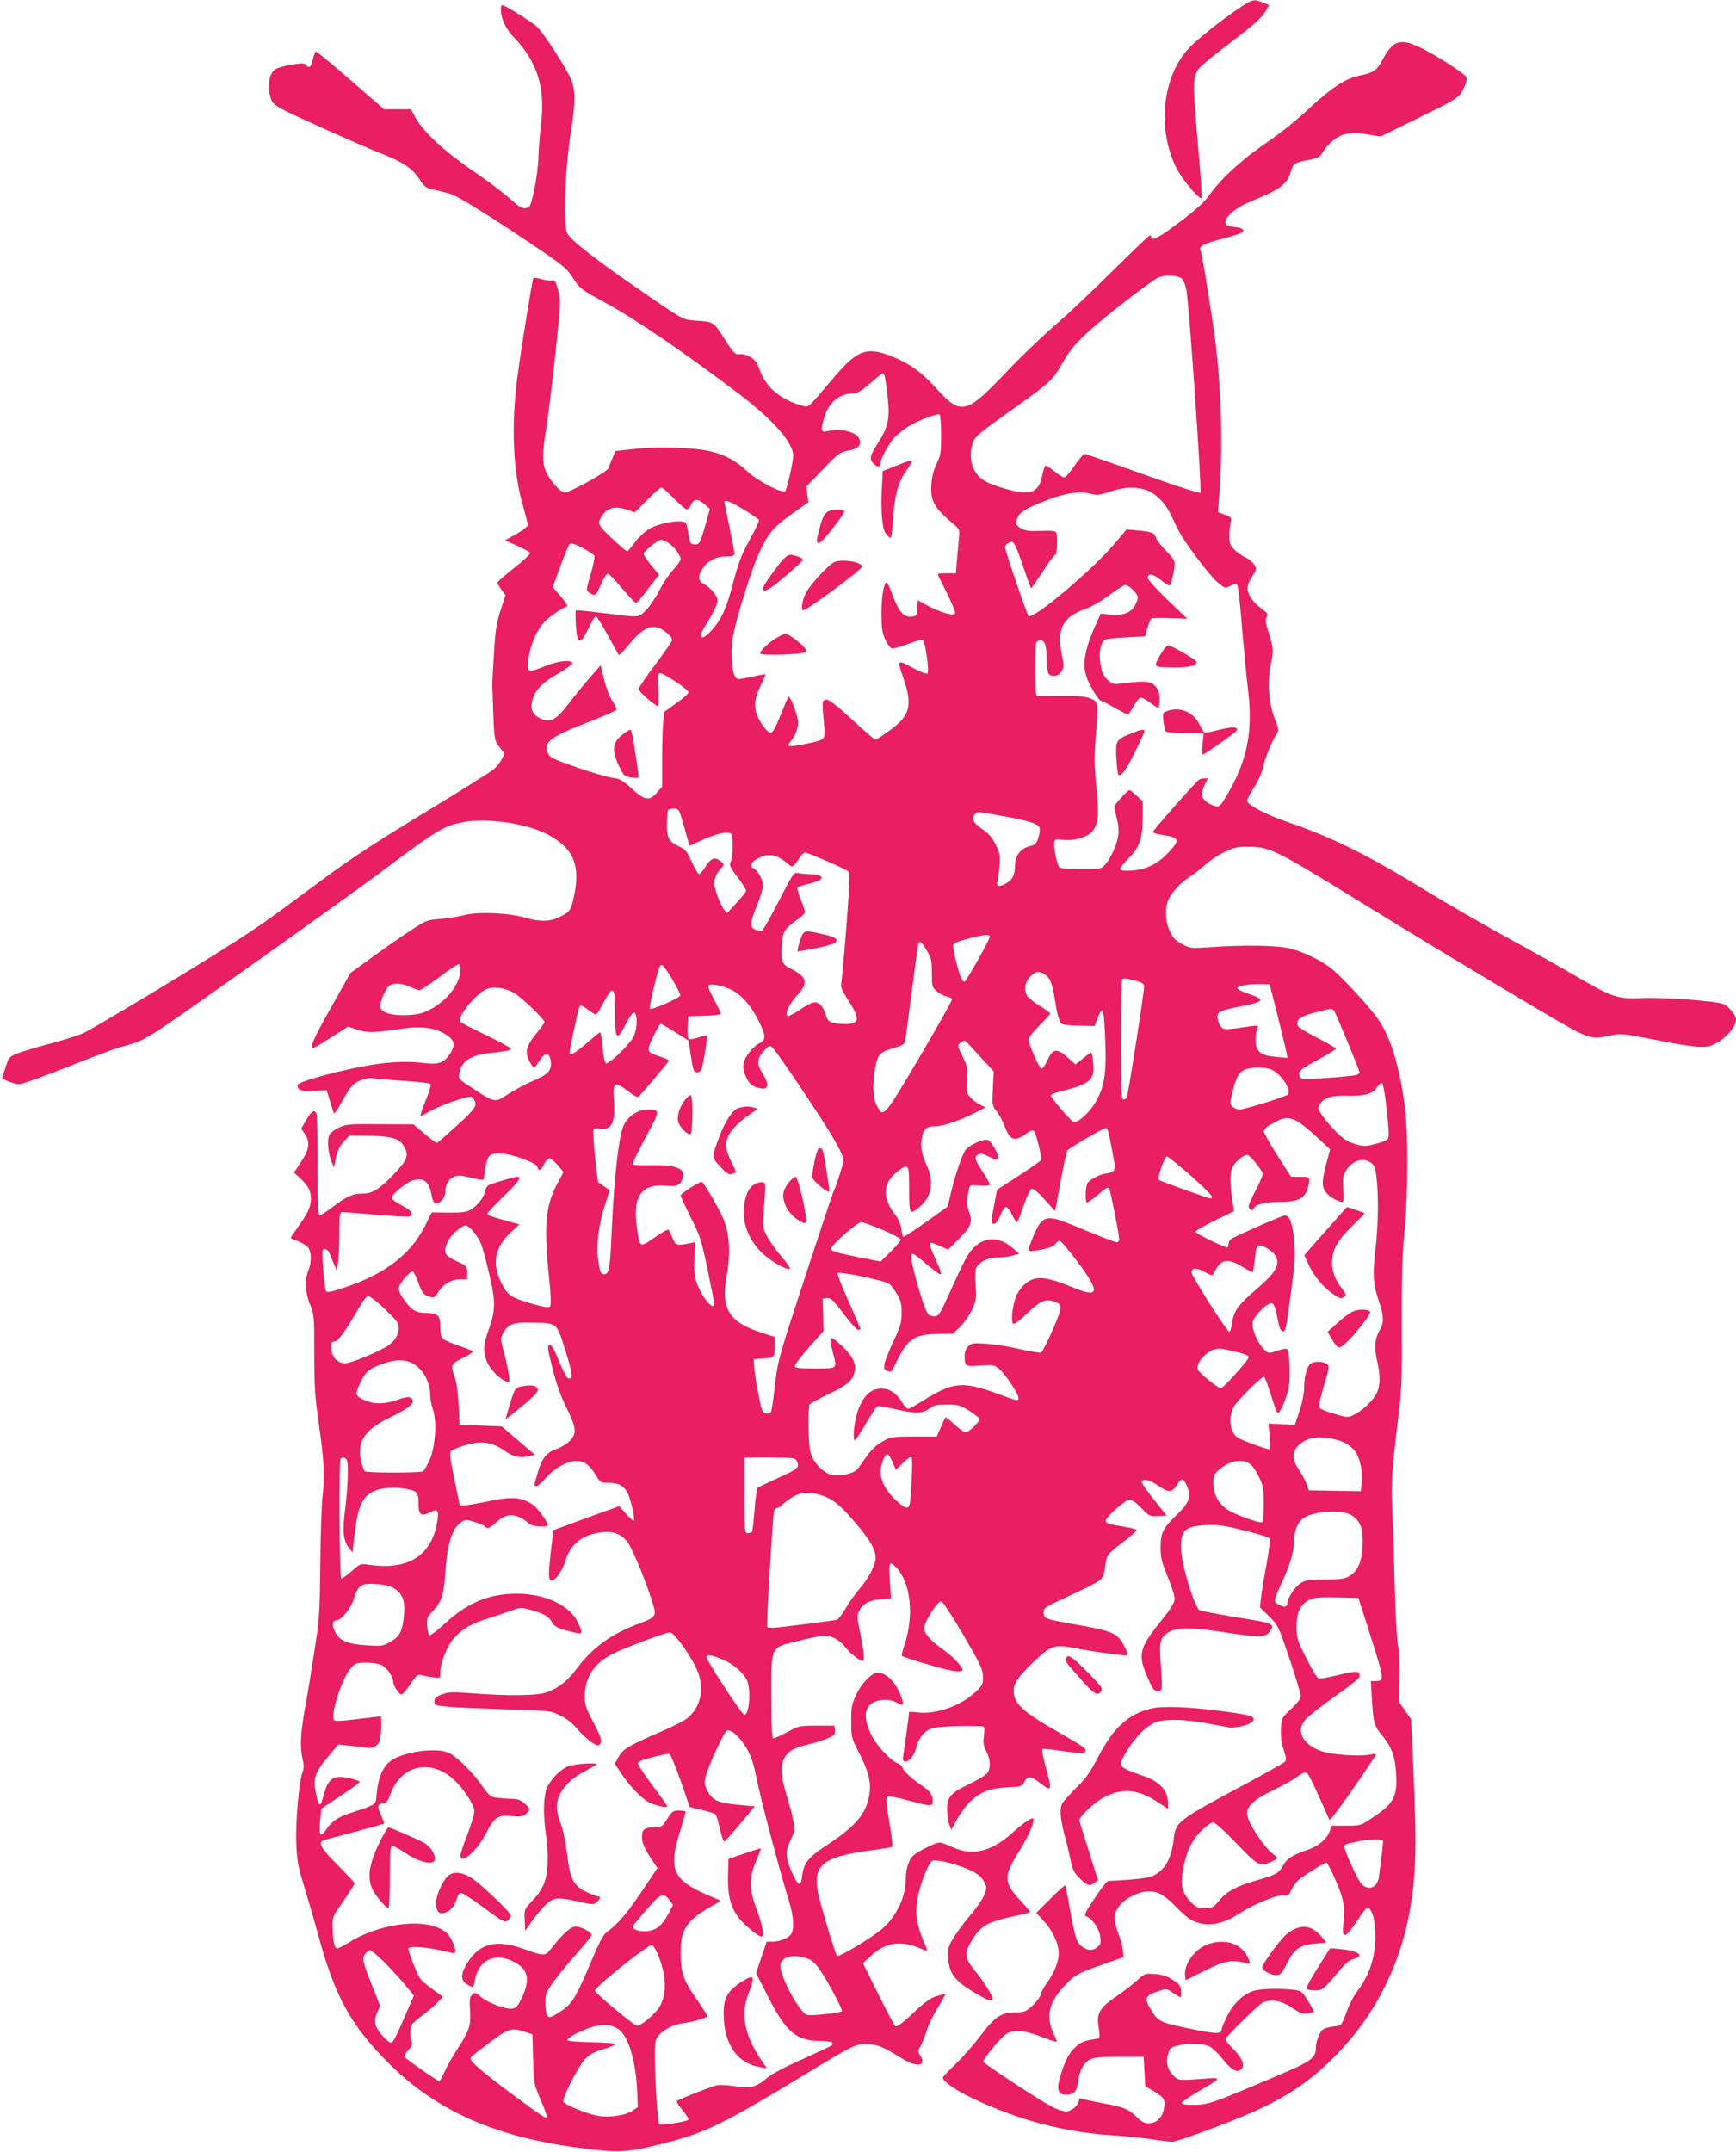 <?xml version="1.0" standalone="no"?>
<!DOCTYPE svg PUBLIC "-//W3C//DTD SVG 20010904//EN"
 "http://www.w3.org/TR/2001/REC-SVG-20010904/DTD/svg10.dtd">
<svg version="1.0" xmlns="http://www.w3.org/2000/svg"
 width="1033pt" height="1280pt" viewBox="0 0 1033 1280"
 preserveAspectRatio="xMidYMid meet">
<g transform="translate(0,1280) scale(0.1,-0.1)"
fill="#e91e63" stroke="none">
<path d="M7373 12751 c-107 -72 -242 -179 -295 -234 -164 -170 -196 -492 -73
-726 32 -60 125 -171 144 -171 4 0 -1 91 -11 203 -37 434 -39 472 -27 521 13
51 17 54 283 258 70 54 117 98 133 125 l25 42 -37 16 c-54 22 -62 20 -142 -34z"/>
<path d="M2980 12747 c0 -57 29 -120 83 -175 135 -142 182 -295 157 -508 -7
-54 -14 -144 -16 -199 -2 -55 -14 -145 -26 -200 -22 -95 -24 -100 -51 -103
-22 -3 -41 9 -95 58 -37 33 -134 107 -217 163 -167 113 -295 232 -341 314
l-29 53 -80 0 -80 0 -200 174 c-110 96 -203 172 -206 170 -4 -2 -12 -24 -18
-49 -12 -47 -21 -54 -40 -31 -9 11 -24 11 -85 1 -40 -6 -85 -18 -98 -27 -36
-24 -48 -96 -28 -169 9 -32 20 -42 80 -74 87 -45 440 -203 575 -257 133 -52
187 -88 230 -153 33 -50 39 -54 93 -65 31 -6 76 -18 99 -26 48 -17 251 -144
506 -316 161 -109 181 -126 218 -184 40 -61 46 -66 182 -140 191 -104 460
-287 809 -551 199 -151 319 -288 318 -364 -1 -39 -37 -200 -47 -210 -17 -17
-162 58 -226 117 -69 64 -132 98 -219 119 -96 23 -308 30 -447 15 l-119 -13
-17 -41 c-10 -23 -21 -50 -25 -62 -8 -21 -230 -144 -260 -144 -24 0 -86 69
-109 120 -26 57 -26 109 0 267 11 71 36 269 54 441 32 306 33 315 16 375 -14
54 -19 62 -38 59 -12 -2 -41 2 -63 8 -23 6 -44 10 -46 7 -6 -6 -72 -414 -95
-587 -39 -296 -27 -569 36 -780 13 -47 25 -92 25 -102 0 -10 -26 -31 -67 -54
l-68 -38 71 -32 c40 -18 75 -37 78 -43 4 -5 -38 -45 -93 -88 -55 -43 -100 -83
-101 -89 0 -5 11 -25 24 -42 l24 -33 -30 -91 c-24 -75 -31 -119 -39 -257 -6
-91 -10 -177 -10 -191 1 -14 4 -86 6 -160 6 -163 8 -170 42 -210 26 -32 26
-32 9 -65 -10 -19 -30 -45 -45 -58 -14 -14 -172 -113 -351 -222 -398 -242
-495 -306 -725 -477 -265 -197 -335 -246 -492 -346 -210 -135 -820 -502 -878
-528 -27 -13 -120 -42 -205 -64 -85 -23 -174 -50 -197 -60 -38 -17 -43 -24
-61 -82 l-20 -63 36 -17 c21 -9 50 -17 66 -17 16 -1 146 46 290 103 143 58
288 112 322 120 115 29 145 46 342 183 316 220 1055 747 1202 858 334 251 374
275 495 296 139 24 362 -9 486 -71 160 -81 205 -183 164 -374 -17 -78 -24 -90
-78 -117 -61 -32 -122 -34 -207 -9 -102 30 -282 38 -365 17 -33 -9 -98 -19
-144 -23 -80 -6 -86 -9 -175 -67 -50 -33 -152 -103 -226 -157 l-135 -98 -114
-203 c-107 -189 -132 -247 -105 -242 6 1 55 30 108 64 l97 62 51 -17 c63 -20
98 -20 229 0 142 22 223 15 291 -23 62 -36 71 -64 38 -118 -34 -55 -71 -69
-149 -59 -118 15 -238 8 -401 -25 -178 -36 -360 -89 -360 -105 1 -31 18 -38
95 -34 l79 3 18 -60 c10 -33 21 -67 24 -75 3 -9 19 12 44 59 22 41 51 87 67
103 31 33 89 51 136 43 17 -3 97 -9 176 -15 80 -5 148 -13 153 -18 5 -5 -8
-48 -28 -96 -20 -48 -34 -89 -31 -92 3 -3 27 8 54 25 27 16 93 44 147 62 95
30 100 31 113 13 27 -37 15 -57 -98 -159 -60 -55 -114 -101 -118 -103 -5 -2
-38 23 -75 54 l-66 56 -197 1 c-183 2 -202 0 -245 -20 -25 -11 -52 -31 -58
-44 -15 -27 -8 -109 13 -159 l14 -35 12 59 c9 41 23 69 46 95 l34 36 108 -1
c139 -2 188 -15 213 -57 36 -59 28 -83 -60 -175 -82 -86 -125 -112 -182 -112
-57 0 -97 -17 -172 -75 -40 -30 -78 -55 -84 -55 -9 0 -12 75 -12 294 0 162 -3
301 -6 310 -11 29 -32 17 -62 -36 l-30 -52 21 -30 c34 -48 28 -93 -21 -167
l-43 -64 28 -25 c55 -50 73 -81 73 -127 0 -50 -14 -83 -76 -170 -24 -34 -44
-64 -44 -66 0 -2 20 -12 45 -21 25 -10 52 -27 60 -39 19 -27 19 -88 0 -134
-23 -54 -19 -134 10 -203 24 -58 25 -67 25 -289 0 -191 4 -258 24 -398 34
-234 40 -332 26 -443 -6 -52 -13 -237 -14 -410 -3 -295 -5 -328 -35 -520 -17
-113 -42 -266 -56 -340 -27 -147 -31 -236 -14 -306 8 -32 8 -52 0 -72 -21 -54
-43 -293 -38 -422 4 -110 10 -141 45 -255 22 -71 59 -199 82 -282 101 -377
196 -550 425 -778 278 -276 616 -429 1095 -496 281 -39 314 -37 576 31 216 57
334 115 782 387 321 195 318 193 390 193 62 0 90 -11 206 -83 93 -58 153 -48
111 17 -14 22 -14 27 4 57 10 19 26 59 35 89 8 30 38 91 65 135 27 44 48 81
46 83 -2 2 -26 -3 -54 -13 -37 -12 -73 -38 -140 -102 -67 -63 -95 -82 -104
-75 -6 6 -52 92 -102 192 l-90 182 51 47 c83 77 175 90 288 42 31 -14 46 -17
43 -9 -66 151 -77 215 -53 326 16 75 59 184 81 202 18 15 161 -21 235 -58 39
-19 61 -38 74 -63 19 -35 19 -38 3 -81 -10 -25 -47 -79 -82 -119 -35 -41 -80
-101 -100 -134 -33 -54 -36 -66 -33 -121 5 -91 39 -136 148 -202 92 -54 105
-59 115 -42 7 11 -47 99 -110 175 -56 70 -58 100 -10 176 56 89 93 109 288
149 31 6 57 14 57 17 0 3 -27 34 -59 69 -100 107 -101 142 -5 295 51 82 84
154 84 186 0 21 -49 -10 -128 -81 -125 -112 -235 -138 -356 -83 -32 15 -66 27
-75 27 -24 0 -132 -54 -158 -79 -26 -24 -43 -79 -43 -136 0 -107 -54 -222
-138 -296 -61 -54 -262 -174 -272 -163 -8 9 -76 230 -104 340 -50 196 6 248
311 288 62 8 116 17 121 20 5 3 -2 68 -16 147 -16 93 -21 144 -14 151 6 6 48
-1 124 -21 141 -38 148 -38 148 -5 0 38 -15 60 -68 95 -61 41 -112 89 -112
106 0 7 -15 19 -32 26 -43 18 -120 102 -151 163 -49 97 -47 162 6 195 38 22
101 24 137 4 44 -25 51 -20 35 26 -32 90 -89 149 -142 149 -36 0 -97 -63 -129
-132 -26 -56 -29 -74 -29 -158 0 -93 1 -97 46 -185 60 -116 76 -185 60 -261
-21 -108 -82 -178 -250 -289 -111 -73 -139 -107 -148 -185 -3 -30 -10 -49 -17
-47 -19 6 -68 113 -73 160 -4 35 0 57 22 103 26 54 26 60 15 117 -6 32 -25
102 -41 154 -34 112 -37 175 -9 220 23 39 57 57 141 77 35 8 86 24 112 35 43
19 48 24 45 48 l-3 28 -105 0 c-102 0 -107 -1 -175 -38 -38 -20 -75 -37 -82
-37 -10 0 -13 53 -13 249 0 308 -10 288 164 331 65 17 135 30 155 30 44 0 90
-27 126 -74 24 -32 82 -76 99 -76 12 0 6 63 -15 165 -19 89 -20 105 -8 130 22
45 59 66 128 72 l63 6 -7 103 c-8 114 -3 124 40 78 85 -92 105 -287 46 -462
-11 -31 -17 -60 -13 -63 4 -4 72 -26 151 -49 130 -39 194 -50 208 -36 10 9
-50 77 -101 113 -91 65 -126 104 -126 139 0 37 77 159 101 159 7 0 66 -89 131
-200 104 -178 116 -205 117 -249 1 -45 -2 -51 -46 -92 -89 -83 -237 -134 -345
-120 -27 4 -48 4 -48 2 0 -8 -30 -228 -36 -264 -10 -65 62 -19 77 49 13 56 45
98 88 116 31 13 185 20 309 14 10 -1 12 -14 7 -55 -6 -43 -3 -61 14 -94 25
-48 27 -99 6 -129 -8 -11 -57 -41 -109 -66 -113 -54 -131 -77 -130 -157 1 -30
6 -68 13 -85 l12 -30 32 60 c18 33 51 79 75 103 61 62 119 85 225 90 85 4 88
5 103 33 19 38 35 37 91 -6 74 -57 76 -52 32 107 -13 48 -20 90 -17 94 4 3 56
-2 117 -11 107 -17 141 -16 141 5 0 12 -33 33 -204 131 -148 85 -212 140 -221
192 -12 61 9 99 109 195 110 106 127 112 249 89 125 -24 308 -49 314 -43 9 9
-27 82 -51 105 -35 33 -84 48 -246 76 -193 34 -200 36 -200 74 0 27 7 32 158
101 86 39 167 81 179 92 14 13 24 38 28 71 10 80 10 79 105 152 50 37 87 71
83 75 -4 4 -39 13 -78 19 -92 15 -105 20 -105 35 0 22 117 126 141 126 14 0
41 -19 71 -51 48 -49 51 -50 100 -47 l50 3 -76 95 c-42 52 -74 100 -73 105 7
22 46 14 95 -20 65 -45 87 -45 113 0 12 19 27 35 34 35 7 0 21 -20 30 -44 24
-62 9 -98 -65 -169 -80 -77 -94 -106 -94 -192 0 -59 6 -86 42 -173 23 -56 42
-116 42 -132 0 -23 -21 -56 -82 -133 -132 -165 -139 -198 -77 -341 30 -68 37
-76 59 -74 28 3 28 -5 16 173 -8 126 -2 147 54 179 47 28 144 26 357 -8 173
-27 215 -26 238 8 34 47 28 50 -192 85 -115 19 -215 38 -224 42 -31 16 -109
272 -111 366 -3 112 22 135 152 141 72 3 106 -2 224 -32 77 -19 144 -40 149
-45 6 -6 1 -60 -16 -153 -15 -79 -30 -169 -33 -201 l-7 -58 54 -53 c53 -52 55
-55 122 -252 37 -109 67 -210 67 -222 0 -16 -19 -42 -57 -77 -56 -52 -57 -54
-61 -116 -2 -45 2 -83 16 -126 18 -57 18 -63 3 -76 -9 -8 -117 -68 -241 -135
-382 -204 -404 -220 -414 -309 -15 -125 -47 -187 -116 -227 -29 -17 -102 -26
-277 -35 -7 -1 -43 -47 -80 -103 -52 -77 -64 -102 -53 -106 37 -13 78 -69 86
-117 6 -43 4 -51 -16 -67 -29 -23 -55 -23 -91 3 -33 23 -41 49 -74 231 -12 71
-24 131 -27 133 -2 2 -42 -33 -88 -80 l-84 -84 43 -46 c55 -59 91 -137 91
-195 0 -48 -30 -122 -73 -179 -14 -18 -29 -46 -32 -62 -4 -15 -26 -46 -50 -68
-41 -38 -49 -41 -102 -41 -85 0 -124 -27 -210 -141 -39 -52 -106 -128 -147
-167 -42 -40 -76 -76 -76 -80 0 -23 78 -77 180 -125 274 -129 534 -198 820
-218 85 -5 198 -17 250 -25 52 -8 105 -14 117 -14 29 0 342 116 479 177 215
96 356 194 510 355 209 217 352 494 414 796 46 229 52 402 30 886 l-13 299
-36 51 -36 51 3 149 c1 89 -2 164 -9 185 -6 20 -15 175 -20 356 -4 176 -11
388 -15 470 -6 154 -2 217 37 540 20 159 22 222 20 542 -1 276 2 405 15 545
24 251 24 623 0 781 -35 238 -85 396 -161 502 -46 65 -197 229 -260 283 -60
52 -167 106 -255 129 -74 20 -274 23 -475 9 -111 -8 -123 -7 -160 12 -22 11
-48 28 -57 39 -49 54 -65 168 -34 235 22 45 75 101 129 135 23 14 63 46 90 70
26 24 77 58 114 75 56 27 78 32 142 31 124 0 163 -19 621 -301 322 -199 759
-463 1099 -664 315 -186 308 -184 442 -156 53 11 73 9 246 -25 242 -48 307
-54 355 -33 69 30 138 105 138 152 0 26 -45 80 -77 92 -46 18 -359 41 -483 35
-145 -6 -175 4 -383 125 -83 49 -273 156 -421 236 -147 81 -366 207 -485 280
-345 212 -557 317 -825 408 -122 42 -236 102 -236 125 0 7 19 43 43 80 26 41
47 90 54 124 10 52 58 164 84 200 9 12 6 30 -16 85 -36 88 -45 226 -22 330 17
73 15 91 -19 197 -14 46 -16 62 -6 77 10 16 5 23 -37 54 -55 41 -86 95 -76
133 3 14 17 42 30 61 23 34 23 37 8 63 -9 15 -33 35 -54 44 -21 10 -50 31 -66
47 -23 24 -28 38 -28 81 0 29 4 65 8 80 7 26 5 29 -34 45 l-42 16 7 83 c22
295 16 595 -19 908 -15 131 -83 553 -91 566 -14 23 17 39 132 69 98 26 124 37
122 49 -2 11 -18 17 -53 21 -41 4 -51 9 -53 25 -5 34 62 91 147 125 182 75
219 102 243 182 13 45 24 52 111 68 51 10 61 16 81 49 32 50 78 88 124 101 47
13 66 13 149 -1 l68 -11 227 111 c199 97 231 116 253 149 13 20 27 51 30 67 6
28 2 33 -79 88 -47 31 -124 78 -171 102 -137 72 -184 61 -248 -60 -35 -65 -54
-78 -138 -95 -82 -16 -167 -72 -300 -196 -71 -67 -173 -149 -256 -205 -145
-99 -269 -213 -338 -311 -28 -40 -79 -86 -173 -157 -121 -92 -172 -119 -172
-91 0 6 -4 10 -8 10 -5 0 -105 -96 -223 -213 -118 -117 -272 -263 -344 -324
-71 -61 -197 -182 -280 -269 -248 -261 -275 -268 -427 -101 -88 97 -155 144
-261 187 -148 59 -204 39 -337 -116 -165 -194 -158 -187 -186 -180 -133 34
-224 107 -262 212 -18 49 -29 64 -59 81 -23 13 -48 19 -64 16 -23 -4 -32 4
-88 91 -67 104 -64 102 -175 109 -67 5 -71 7 -199 93 -364 247 -544 384 -563
429 -24 59 -12 380 23 600 27 171 28 242 3 307 -23 63 -162 278 -206 320 -30
28 -191 128 -206 128 -4 0 -8 -11 -8 -23z m4053 -1605 c9 -9 20 -38 26 -62 15
-70 94 -1201 84 -1211 -5 -5 -154 43 -343 111 -184 66 -340 120 -346 120 -7 0
-33 -31 -60 -70 -26 -38 -54 -70 -62 -70 -7 0 -33 16 -56 35 -24 19 -48 35
-53 35 -6 0 -16 -27 -22 -60 -21 -108 -77 -123 -246 -69 -71 22 -104 39 -129
64 -43 43 -59 109 -44 178 12 56 20 64 268 240 194 138 221 163 275 262 47 85
100 143 245 262 120 99 298 233 324 243 39 16 121 12 139 -8z m-1770 -577 c4
-8 12 -61 18 -119 16 -133 5 -185 -56 -280 -50 -78 -54 -97 -25 -126 22 -22
40 -19 40 7 0 26 50 116 83 151 18 18 52 46 77 62 54 35 177 83 191 75 5 -4 9
-58 9 -122 0 -106 -2 -121 -27 -172 -18 -38 -28 -77 -31 -123 -6 -102 15 -138
143 -245 24 -21 26 -27 21 -75 -3 -29 -8 -88 -12 -130 l-6 -78 -54 0 c-30 0
-54 -2 -54 -5 0 -3 25 -55 56 -116 36 -73 52 -115 46 -121 -13 -13 -99 14
-169 53 l-52 29 -3 -48 c-3 -45 -4 -47 -35 -50 -45 -4 -73 27 -108 118 -15 41
-31 79 -35 83 -17 19 -35 -72 -35 -178 0 -92 4 -118 22 -158 12 -26 29 -50 38
-53 9 -4 53 8 97 25 45 18 85 28 90 23 15 -15 38 -186 27 -197 -6 -6 -36 5
-89 33 -92 50 -93 49 -55 -60 57 -164 41 -227 -84 -315 -40 -29 -77 -53 -82
-53 -5 0 -68 54 -140 121 -95 87 -137 119 -153 117 -24 -3 -25 -11 -13 -145 8
-98 13 -92 -115 -119 -92 -19 -111 -16 -86 13 33 38 50 86 46 127 -6 46 -47
150 -57 141 -3 -3 -24 -52 -46 -108 -26 -66 -46 -103 -57 -105 -22 -4 -74 68
-89 121 -13 51 -5 96 32 169 16 32 26 58 22 58 -4 0 -43 -8 -86 -17 -75 -16
-80 -16 -92 1 -20 27 -28 145 -15 230 15 102 111 409 160 514 53 112 83 147
195 227 l95 67 -6 47 -6 47 98 102 c91 94 103 103 148 111 63 11 83 31 70 68
-15 44 -111 68 -191 48 -39 -9 -42 2 -18 83 27 91 91 142 177 142 19 0 48 18
95 59 38 33 71 60 74 60 4 1 9 -6 12 -14z m-1253 -730 c35 -36 70 -65 77 -65
6 0 18 12 25 27 18 38 37 39 78 5 l34 -29 -23 -84 c-35 -121 -40 -131 -70
-127 -24 3 -27 9 -36 68 -10 62 -11 65 -40 68 -47 6 -146 -17 -192 -44 -24
-14 -62 -49 -84 -79 -23 -30 -44 -55 -46 -55 -10 0 -135 115 -154 141 -17 24
-18 32 -8 51 35 68 82 84 166 54 l40 -14 74 74 c40 41 78 74 84 74 6 0 40 -29
75 -65z m2802 53 c61 -18 123 -79 158 -156 53 -112 59 -123 148 -245 48 -65
106 -134 129 -153 42 -34 43 -35 74 -19 20 11 35 13 41 7 5 -5 18 -117 28
-248 11 -132 27 -300 36 -374 31 -253 -4 -425 -127 -633 -38 -63 -43 -68 -67
-62 -41 9 -77 39 -80 66 -1 13 6 41 17 62 l19 37 -22 0 c-11 0 -26 -4 -31 -8
-21 -14 -275 -302 -275 -311 0 -5 21 -12 48 -16 111 -16 117 -29 47 -104 -64
-68 -132 -103 -215 -109 -44 -3 -70 -1 -74 7 -4 6 17 34 48 64 67 66 86 121
86 250 l0 90 -36 33 c-19 19 -39 34 -43 34 -11 0 -91 -87 -91 -99 0 -6 7 -36
15 -68 10 -36 13 -75 9 -103 -8 -55 -45 -138 -79 -174 -23 -25 -27 -26 -143
-26 -84 0 -123 4 -130 13 -14 17 -36 133 -28 152 5 13 14 15 46 10 60 -10 142
11 175 45 41 43 46 93 29 266 -12 121 -13 178 -5 290 17 225 18 219 -31 239
-32 13 -71 16 -172 15 -72 -1 -137 -1 -143 -1 -10 1 -13 40 -13 161 0 140 2
161 16 167 35 13 49 -10 52 -88 3 -108 7 -119 42 -119 21 0 35 8 46 26 16 24
16 31 1 108 -29 149 9 218 145 265 30 10 92 46 137 80 46 34 89 61 96 61 23 0
75 -51 75 -73 0 -12 -9 -36 -19 -53 -25 -41 -76 -58 -147 -50 l-54 6 -26 -57
c-68 -151 -85 -238 -60 -316 15 -50 74 -146 90 -147 5 0 40 -18 78 -40 39 -22
74 -40 78 -40 5 0 21 23 36 50 15 28 34 50 43 50 9 0 34 -14 55 -30 22 -17 43
-30 48 -30 4 0 8 22 8 49 0 38 -6 56 -24 78 -27 31 -62 35 -187 19 -64 -8 -67
-8 -98 20 -25 23 -34 42 -42 89 -13 69 0 138 29 151 9 4 66 10 127 13 l109 6
14 50 c8 28 19 53 24 56 5 3 55 4 111 2 l102 -4 -118 113 c-64 62 -117 120
-117 129 0 32 29 28 77 -11 26 -22 50 -36 54 -32 9 10 29 97 29 128 0 19 -15
41 -51 77 -28 28 -56 63 -61 79 -11 30 -19 34 -114 43 l-61 6 -58 -70 c-129
-158 -499 -471 -525 -445 -10 10 -140 391 -140 410 0 7 10 19 22 25 30 16 36
5 88 -146 23 -69 44 -125 46 -125 2 0 33 45 69 100 35 55 69 100 75 100 10 0
14 107 5 132 -4 10 -27 12 -93 10 -73 -2 -92 0 -119 17 -30 19 -31 22 -22 51
15 43 42 61 166 110 117 47 208 61 276 42 32 -9 50 -7 110 13 80 27 149 31
209 13z m-2385 -120 c46 -28 86 -55 89 -60 3 -5 -21 -58 -54 -117 -49 -89 -67
-135 -97 -248 -41 -159 -69 -222 -126 -287 -66 -75 -93 -57 -39 27 44 70 70
124 70 146 0 25 -44 77 -81 97 -36 18 -38 48 -6 95 29 44 80 69 140 69 37 0
47 4 47 16 0 9 -13 81 -30 161 -16 79 -30 146 -30 148 0 16 43 -2 117 -47z
m-449 -198 c32 -20 72 -73 72 -97 0 -7 -20 -35 -45 -63 -25 -28 -58 -76 -74
-108 -37 -73 -84 -137 -116 -158 -23 -15 -37 -15 -205 7 -99 12 -182 21 -184
18 -2 -2 -2 -43 1 -91 7 -114 25 -118 74 -17 19 40 39 72 44 73 6 0 38 -50 71
-112 34 -62 64 -115 66 -118 3 -3 29 23 57 58 84 101 135 127 194 97 33 -17
67 -51 67 -66 0 -7 -45 -72 -100 -145 -55 -72 -100 -139 -100 -147 1 -15 99
-101 115 -101 4 0 5 43 2 95 -5 78 -4 97 8 101 15 6 166 -93 172 -113 2 -6
-29 -35 -70 -64 l-75 -54 -6 -65 c-3 -36 -6 -136 -6 -222 l0 -157 -31 -36
c-45 -51 -71 -47 -149 23 -56 51 -72 60 -115 65 -27 3 -123 31 -212 62 -148
52 -162 59 -174 87 -27 65 17 97 266 192 77 30 141 59 143 64 2 6 -9 30 -25
53 -15 23 -37 80 -48 127 l-21 85 -65 -75 c-36 -41 -93 -111 -127 -156 -75
-98 -110 -115 -170 -84 -46 24 -58 54 -43 110 17 60 56 100 155 157 47 28 84
55 82 60 -6 22 -76 16 -153 -14 -114 -45 -117 -44 -110 28 8 76 40 160 81 214
27 35 111 97 150 110 6 2 -11 29 -37 59 l-48 56 45 122 c24 67 49 127 55 133
9 9 29 3 77 -22 36 -19 68 -40 71 -48 3 -8 -7 -57 -22 -109 -28 -92 -28 -95
-9 -109 31 -23 42 -18 63 33 27 61 35 75 48 79 5 2 43 -37 84 -86 41 -49 79
-89 84 -87 6 1 39 39 73 85 l64 82 -46 55 c-25 31 -46 62 -46 70 0 14 86 84
104 84 6 0 26 -9 44 -20z m81 -1647 c11 -38 25 -87 31 -110 6 -24 12 -43 14
-43 3 0 32 13 67 30 87 41 168 58 180 39 13 -20 11 -133 -2 -163 -11 -22 -7
-32 40 -94 28 -38 51 -74 51 -80 0 -6 -26 -39 -57 -72 l-57 -62 -17 21 c-23
28 -59 125 -59 157 0 29 14 60 42 90 19 21 19 22 -7 43 -34 26 -55 17 -90 -39
-14 -22 -30 -40 -35 -40 -6 0 -25 33 -44 73 -29 64 -38 75 -75 92 -61 27 -74
52 -73 136 1 39 4 74 7 80 4 5 19 9 35 9 27 0 30 -4 49 -67z m1913 22 c151
-28 205 -45 214 -69 3 -9 0 -35 -7 -58 -12 -37 -19 -44 -51 -51 -54 -13 -88
-57 -88 -112 0 -56 -14 -87 -50 -108 -41 -25 -64 -22 -55 6 3 12 9 55 12 94 5
65 3 78 -22 128 -20 41 -40 65 -80 93 -55 37 -68 65 -43 90 15 15 7 16 170
-13z m-1055 -266 c65 -27 124 -56 131 -63 10 -10 8 -72 -12 -332 -14 -175 -28
-328 -31 -339 -4 -15 9 -44 44 -98 74 -113 66 -142 -36 -138 -72 3 -87 11
-101 59 -15 50 -44 76 -75 68 -13 -3 -50 -23 -82 -45 -32 -22 -63 -38 -67 -35
-20 12 7 72 53 121 72 76 64 111 -38 162 -50 25 -57 43 -51 141 4 77 17 97 96
152 23 16 42 35 42 42 0 7 -11 41 -25 75 -14 34 -23 66 -20 71 3 5 30 14 61
21 30 7 62 18 72 25 15 12 15 15 2 24 -8 5 -34 10 -56 10 -23 0 -55 3 -71 6
-30 6 -30 6 -119 -166 -49 -95 -94 -174 -100 -177 -6 -2 -23 1 -37 6 -37 14
-35 43 8 147 19 46 35 98 35 115 0 35 -32 94 -55 103 -38 14 -2 57 64 76 41
11 82 -1 129 -40 41 -34 35 -37 85 35 10 14 22 25 27 25 4 0 62 -23 127 -51z
m973 -451 c0 -16 -142 -268 -151 -268 -5 0 -12 8 -18 18 -15 29 -53 179 -49
198 2 13 25 24 88 40 99 26 130 29 130 12z m-373 -86 c24 -41 28 -57 28 -130
0 -80 1 -85 29 -108 15 -14 41 -28 57 -31 16 -3 32 -10 35 -15 3 -4 -84 -159
-193 -344 -216 -365 -217 -366 -256 -290 -24 47 -27 127 -8 229 15 78 27 89
114 114 43 12 58 21 62 37 3 11 21 145 40 296 20 151 38 281 40 288 7 19 21 7
52 -46z m-2777 -106 c0 -83 -73 -183 -172 -236 -53 -28 -76 -35 -143 -38 -86
-5 -150 12 -161 43 -8 20 23 102 47 126 24 24 72 24 128 -1 24 -11 50 -20 57
-20 8 0 62 36 121 80 58 44 109 77 114 74 5 -3 9 -15 9 -28z m1260 -61 c28
-47 50 -90 48 -96 -6 -17 -172 -89 -181 -80 -7 7 46 230 60 254 10 17 25 2 73
-78z m2223 24 c29 -22 40 -56 57 -164 12 -81 26 -121 45 -129 7 -2 53 -6 101
-7 l87 -2 16 41 c31 78 37 70 44 -50 15 -259 4 -346 -56 -447 -38 -64 -109
-126 -130 -114 -24 14 -137 147 -134 158 2 6 35 18 73 27 165 42 192 67 178
174 -3 30 -8 54 -11 54 -3 0 -24 -16 -49 -36 l-44 -36 -46 41 c-66 58 -89 55
-121 -15 -13 -30 -30 -53 -36 -51 -14 4 -75 143 -76 172 -1 13 25 46 64 85 36
35 65 68 65 71 0 4 -27 24 -60 44 -33 20 -67 46 -75 58 -24 35 -19 81 14 116
34 36 58 39 94 10z m532 -32 c37 -10 51 -18 53 -33 3 -19 -93 -635 -103 -661
-2 -7 -11 -13 -20 -13 -13 0 -15 43 -15 353 0 195 3 357 7 360 9 10 20 9 78
-6z m-2389 -62 c57 -34 108 -96 150 -181 42 -87 43 -109 5 -128 -41 -22 -89
-81 -96 -120 -5 -24 -1 -48 13 -79 21 -48 37 -60 88 -71 47 -10 52 24 14 85
-39 60 -38 90 4 136 30 33 36 36 50 24 24 -20 270 -384 355 -525 39 -65 71
-129 71 -141 0 -21 -40 -150 -59 -190 -6 -11 -82 -240 -170 -509 -148 -451
-162 -498 -176 -615 -25 -210 -23 -203 -53 -199 -26 3 -28 8 -49 113 -12 61
-23 133 -25 160 l-3 50 40 3 c84 5 85 6 85 71 l0 58 -85 28 c-188 61 -236 141
-201 335 26 145 16 271 -31 365 -41 83 -109 195 -118 195 -16 0 -125 -70 -125
-81 0 -5 27 -64 60 -130 56 -111 64 -135 100 -310 22 -104 40 -196 40 -204 0
-51 -77 42 -106 129 -13 37 -15 71 -12 143 l5 95 -36 -8 c-73 -15 -82 -12
-100 33 -9 23 -19 44 -23 48 -4 4 -41 -17 -83 -46 -89 -63 -88 -63 -105 57
-27 187 25 263 171 251 71 -6 86 1 102 46 20 55 -42 79 -188 76 -57 -1 -108 0
-111 4 -4 3 31 74 76 158 90 165 90 169 15 169 -58 0 -114 -36 -142 -90 -30
-58 -58 -305 -73 -629 -10 -229 -15 -261 -46 -261 -19 0 -25 14 -35 87 -12 85
3 209 40 324 l29 89 -32 22 c-17 12 -33 23 -35 24 -8 6 -37 305 -30 315 4 7
19 9 35 6 73 -14 98 35 87 170 -8 106 4 113 83 53 32 -25 58 -39 63 -34 53 56
181 209 181 215 0 4 -24 15 -52 24 -82 27 -83 29 -41 118 20 42 40 77 44 77 5
0 44 -23 87 -50 l79 -50 12 -78 c17 -108 19 -114 44 -110 20 3 24 15 40 107
10 57 16 106 13 109 -3 3 -27 -2 -53 -10 -27 -9 -52 -13 -56 -8 -4 4 -7 36 -5
71 l3 64 98 3 c53 1 97 7 97 12 0 4 -19 43 -41 85 -31 56 -39 79 -30 85 20 11
100 -8 147 -35z m3236 -145 c25 -102 49 -200 53 -219 l6 -34 -66 6 c-88 7
-119 28 -123 87 -2 23 1 55 7 71 12 34 18 33 -104 15 -100 -15 -108 -13 -126
41 -16 50 0 61 123 85 155 29 163 41 52 78 -37 13 -63 27 -61 33 4 14 72 25
142 23 l50 -1 47 -185z m-4542 133 c43 -25 180 -156 180 -173 0 -4 -20 -32
-44 -62 -53 -63 -68 -100 -59 -136 7 -30 32 -72 42 -72 3 0 17 18 31 40 31 50
57 53 66 6 11 -59 -11 -86 -99 -123 -43 -18 -110 -53 -150 -79 -84 -55 -79
-56 -211 30 -88 57 -88 57 -83 93 11 68 67 106 172 118 108 11 135 17 135 27
0 5 -66 41 -147 80 -82 39 -151 75 -155 81 -19 31 104 178 163 196 47 14 106
4 159 -26z m594 1 c3 -9 6 -69 6 -135 0 -145 12 -154 65 -48 20 40 41 69 48
66 22 -7 20 -95 -3 -143 -22 -45 -139 -159 -162 -159 -9 0 -16 30 -22 93 -4
50 -11 92 -15 92 -3 0 -39 -30 -80 -65 -67 -59 -101 -78 -101 -57 0 28 52 268
59 275 10 10 15 7 78 -39 21 -15 23 -14 63 60 43 78 53 88 64 60z m4284 -106
c11 -15 152 -354 152 -368 0 -5 -8 -11 -17 -14 -35 -10 -310 -29 -326 -23 -9
3 -17 17 -17 29 0 19 20 34 110 83 61 33 110 63 110 67 0 4 -50 33 -111 64
-61 31 -113 63 -116 71 -14 36 12 57 98 79 102 27 104 27 117 12z m-2109 -270
l84 -91 -5 -101 c-5 -99 -5 -102 23 -137 15 -20 38 -61 49 -93 31 -81 59 -89
128 -38 22 16 37 21 44 14 14 -14 50 -161 42 -173 -3 -6 -63 -48 -133 -93
l-128 -83 -16 -84 c-21 -104 -21 -119 -1 -119 9 0 24 20 36 50 11 28 27 50 34
50 8 0 24 -20 36 -45 12 -25 25 -45 29 -45 4 0 22 43 39 96 19 55 39 98 48
101 11 5 35 -15 78 -62 l62 -69 10 50 c5 27 20 105 32 174 13 69 27 130 32
137 12 15 214 133 228 133 11 0 14 -9 40 -145 17 -92 17 -101 2 -112 -9 -7
-25 -13 -36 -13 -33 -1 -103 -36 -115 -58 -12 -22 -15 -105 -5 -115 4 -3 33
17 66 45 45 40 61 49 68 39 8 -14 60 -276 60 -305 0 -9 -7 -16 -15 -16 -8 0
-96 34 -195 75 -193 81 -218 85 -260 40 -19 -20 -70 -140 -70 -164 0 -5 33 -3
73 5 51 10 76 20 86 34 7 11 19 20 26 20 7 0 56 -58 110 -130 134 -180 126
-214 -36 -146 -159 65 -220 70 -280 18 -18 -14 -40 -45 -51 -68 -23 -53 -35
-158 -19 -168 7 -5 39 19 79 58 79 76 111 91 158 76 60 -20 60 -26 -2 -170
-32 -73 -63 -134 -69 -136 -7 -3 -63 7 -126 21 -63 15 -153 29 -200 32 -79 5
-88 4 -108 -16 -13 -13 -21 -34 -21 -55 0 -64 3 -66 94 -59 78 5 83 4 113 -21
35 -30 113 -147 113 -171 0 -20 -3 -20 -101 16 -231 86 -282 82 -469 -34 -41
-26 -80 -47 -86 -47 -7 0 -22 16 -34 35 -36 59 -76 85 -127 85 -64 0 -113 -49
-142 -144 -21 -68 -29 -172 -12 -162 4 3 34 48 65 100 31 52 60 98 65 101 5 3
49 -4 98 -15 127 -30 171 -30 211 0 29 21 45 25 106 25 66 0 78 -3 132 -36 32
-21 60 -42 62 -48 5 -15 -62 -81 -82 -81 -9 0 -39 21 -67 47 -27 25 -51 44
-53 42 -2 -2 -15 -29 -28 -59 l-24 -55 -135 0 c-112 0 -140 -3 -169 -19 -59
-32 -83 -55 -131 -124 -41 -61 -50 -68 -95 -80 -27 -7 -67 -9 -89 -6 -54 8
-117 74 -133 137 -13 50 -16 265 -4 283 4 6 54 34 112 61 109 51 144 81 155
133 11 50 -12 95 -78 156 -70 65 -77 61 -53 -34 28 -108 34 -102 -104 -102
-102 0 -120 2 -120 15 0 9 38 59 85 112 l85 95 -2 97 -3 96 26 3 c22 3 36 -10
98 -92 39 -53 78 -96 86 -96 8 0 15 2 15 5 0 3 -32 77 -71 165 -40 88 -69 164
-65 167 12 12 288 -46 309 -65 10 -9 31 -37 46 -62 21 -36 26 -58 26 -110 0
-57 -6 -78 -48 -167 -26 -56 -51 -117 -54 -136 -4 -30 -2 -36 17 -42 26 -8 21
-14 60 65 62 126 104 153 237 155 l93 1 44 43 c25 24 57 71 71 103 25 56 27
67 20 143 -4 56 -3 90 5 105 19 35 70 60 125 60 28 0 68 5 90 11 l40 11 -39
34 c-76 66 -158 69 -225 9 -39 -36 -57 -69 -156 -287 -54 -119 -60 -128 -85
-128 -15 0 -32 6 -38 13 -25 32 -106 312 -100 350 3 18 14 12 83 -46 44 -37
84 -67 89 -67 11 0 5 20 -35 107 -18 40 -30 76 -26 80 4 3 30 -4 57 -17 l51
-24 59 59 c78 77 89 104 67 165 -16 44 -16 65 -1 139 5 22 8 23 64 19 39 -3
60 0 60 6 0 6 -21 42 -45 80 -47 73 -49 83 -23 100 12 7 28 3 62 -14 63 -34
74 -19 35 48 -20 36 -36 52 -50 52 -29 0 -90 -28 -116 -52 -24 -22 -65 -140
-97 -274 l-17 -71 -130 -93 c-71 -51 -132 -90 -135 -87 -3 3 -8 25 -11 49 -4
25 -17 58 -33 78 -84 108 -79 193 14 264 63 48 66 43 66 -109 0 -151 2 -154
61 -105 72 59 88 146 45 244 -32 72 -39 109 -31 162 8 56 27 74 76 74 49 0
139 30 233 77 l70 35 -36 19 c-20 10 -46 31 -58 46 -20 25 -21 35 -16 100 6
67 5 75 -26 138 -32 65 -33 67 -14 81 11 8 23 14 26 14 3 0 44 -41 89 -92z
m1740 -82 c60 -31 118 -123 94 -147 -13 -13 -259 -89 -287 -89 -11 0 -30 7
-40 15 -18 14 -18 19 -6 72 21 96 40 134 74 149 41 18 130 18 165 0z m683
-242 c13 -123 14 -162 5 -171 -7 -7 -40 -19 -75 -28 -58 -15 -67 -15 -119 0
-44 13 -68 29 -113 73 -31 31 -69 76 -84 99 -23 35 -26 44 -15 61 27 43 68 57
167 54 106 -2 151 11 178 53 9 14 22 24 28 22 6 -2 18 -69 28 -163z m-534 -63
c20 -10 73 -53 117 -94 l80 -74 -23 -85 c-28 -107 -28 -138 0 -173 19 -25 73
-55 97 -55 6 0 7 29 4 73 -4 56 -2 80 11 104 35 68 108 94 157 54 18 -14 24
-33 30 -87 13 -113 10 -283 -7 -431 -17 -155 -14 -199 21 -304 30 -88 31 -128
5 -171 -29 -48 -34 -104 -16 -181 21 -91 20 -150 -3 -196 -23 -44 -87 -105
-137 -128 -33 -16 -38 -16 -112 6 -42 12 -82 28 -88 34 -9 9 -3 42 23 131 34
114 35 120 17 133 -23 16 -75 17 -96 1 -22 -17 -38 -80 -38 -148 -1 -33 -12
-87 -28 -135 l-27 -80 -79 3 -78 4 7 -76 c6 -58 4 -76 -5 -76 -16 0 -142 45
-179 65 -51 26 -66 116 -31 184 18 36 164 181 181 181 5 0 22 -46 40 -102 17
-57 35 -107 40 -112 12 -14 58 91 69 159 10 62 2 213 -12 221 -5 3 -31 -2 -59
-11 -50 -17 -51 -17 -75 6 -41 38 -77 123 -70 163 7 39 88 119 115 114 11 -2
20 -28 31 -83 11 -58 19 -81 31 -83 19 -4 19 -7 53 248 22 159 24 200 17 288
-9 103 -27 152 -55 152 -17 0 -305 -127 -323 -142 -7 -6 -13 -19 -13 -29 0
-11 -3 -19 -6 -19 -22 0 -194 85 -191 94 2 6 54 36 116 66 l113 55 -6 45 c-18
123 -18 186 -2 217 17 34 65 73 88 73 12 0 61 -57 91 -106 4 -8 -11 -48 -38
-98 -25 -47 -45 -92 -45 -100 0 -19 23 -33 28 -18 9 27 61 42 147 42 107 0
150 16 170 64 8 20 15 47 15 61 0 24 -3 25 -54 25 l-54 0 -81 127 c-44 70 -81
134 -81 142 0 17 19 32 80 63 44 23 72 23 118 -1z m-4612 -222 c59 -22 88 -38
91 -50 8 -29 21 -23 40 16 9 19 24 35 32 35 9 0 31 -19 50 -41 l34 -41 -36
-67 c-71 -132 -82 -252 -50 -559 12 -117 13 -166 5 -174 -7 -7 -37 -3 -104 16
-128 37 -147 50 -185 125 -58 113 -39 213 58 302 l50 46 -63 17 c-105 29 -128
37 -128 47 0 5 43 50 95 101 87 83 112 118 85 118 -20 0 -165 -43 -177 -52 -6
-5 -15 -23 -18 -39 -8 -37 -48 -85 -89 -107 -24 -13 -54 -16 -129 -15 l-98 1
-40 -80 c-85 -170 -240 -288 -483 -368 -78 -26 -100 -30 -106 -19 -9 14 -25
193 -21 237 2 21 31 13 40 -10 5 -13 17 -41 26 -63 l18 -40 8 40 c4 22 8 100
8 173 1 127 2 132 22 132 11 0 102 -7 201 -16 99 -8 186 -13 194 -10 30 11 12
37 -46 66 -33 17 -60 37 -60 44 0 21 90 95 128 105 63 18 96 -8 109 -84 6 -34
14 -51 25 -53 25 -5 58 34 58 68 0 43 19 77 51 90 23 10 42 9 99 -5 39 -10 73
-15 75 -13 3 2 9 33 13 68 6 42 15 68 27 77 30 21 98 15 191 -18z m3977 -100
c70 -62 127 -118 127 -125 0 -8 -2 -14 -4 -14 -11 0 -302 104 -310 111 -12 10
33 139 48 139 7 0 70 -50 139 -111z m-1830 -325 c59 -26 107 -52 107 -58 0 -6
-27 -38 -60 -71 l-60 -59 -148 29 c-108 22 -147 34 -149 45 -2 20 156 159 182
160 11 0 68 -21 128 -46z m-2435 -11 c41 -53 46 -65 75 -178 57 -223 60 -277
18 -395 -33 -92 -37 -124 -20 -183 16 -58 95 -137 137 -137 10 0 -5 86 -33
190 -16 57 -17 69 -4 94 29 59 59 71 174 69 154 -4 146 3 200 -169 45 -143 48
-176 13 -161 -7 3 -30 48 -52 101 -22 57 -44 96 -52 96 -20 0 -18 -15 17 -153
20 -80 47 -156 80 -221 60 -122 63 -156 16 -200 -19 -18 -52 -38 -75 -45 -58
-19 -87 -55 -111 -137 -25 -84 -25 -84 -8 -84 8 0 32 22 55 49 48 56 128 101
183 101 45 0 80 -26 115 -86 25 -42 28 -44 72 -44 58 0 91 -16 114 -55 19 -34
49 -161 39 -170 -3 -3 -24 15 -46 40 l-40 46 -194 -70 c-106 -39 -195 -72
-197 -73 -1 -2 -10 -66 -18 -143 -12 -114 -12 -142 -2 -153 19 -19 71 47 91
115 28 96 100 154 211 168 66 9 115 -7 152 -50 29 -32 105 -213 153 -362 28
-87 25 -91 -74 -129 -170 -63 -281 -143 -376 -271 -52 -70 -109 -115 -176
-139 -58 -21 -225 -24 -450 -6 -113 9 -135 8 -175 -7 -37 -14 -45 -21 -45 -41
0 -24 4 -25 80 -32 44 -5 199 -11 346 -16 262 -8 266 -8 322 -36 36 -17 73
-46 100 -78 23 -28 61 -63 83 -79 36 -24 44 -26 54 -14 15 18 8 40 -46 143
-38 72 -44 91 -44 145 0 108 56 194 163 248 66 34 319 129 343 129 26 0 136
-154 166 -234 41 -106 16 -214 -62 -276 -20 -16 -89 -52 -151 -78 -196 -84
-231 -105 -258 -152 l-23 -41 37 -56 c51 -77 122 -151 165 -173 41 -21 110
-36 110 -24 0 4 -39 59 -86 122 -48 64 -87 122 -88 131 -1 11 22 22 88 39 48
13 93 21 100 19 6 -3 36 -75 66 -160 l54 -156 71 -17 c38 -9 75 -21 81 -25 6
-5 19 -45 28 -89 10 -44 22 -78 27 -74 5 3 48 51 95 107 l85 102 -105 10
c-118 12 -149 27 -180 89 -15 31 -16 44 -7 79 15 60 107 260 125 272 23 14 84
-41 123 -112 25 -45 40 -95 58 -185 22 -112 127 -511 190 -717 27 -90 32 -159
14 -193 -13 -25 -67 -48 -113 -48 l-34 0 -32 -94 -31 -94 73 -143 c106 -207
168 -259 307 -259 64 0 90 -11 69 -27 -7 -6 -87 -43 -178 -84 -103 -46 -181
-87 -208 -111 -63 -54 -99 -63 -187 -48 -41 7 -89 10 -109 6 -30 -6 -212 -77
-239 -93 -4 -2 11 -27 33 -54 23 -26 39 -53 36 -58 -7 -11 -164 -36 -173 -27
-9 8 -24 228 -26 378 -2 104 0 119 19 145 29 39 89 71 148 78 55 7 146 33 146
42 0 3 -31 52 -70 108 -78 115 -89 150 -90 274 0 134 38 190 184 272 57 31 58
33 35 42 -264 105 -297 162 -224 398 19 63 35 117 35 122 0 4 -18 7 -39 7 -36
0 -42 -4 -71 -50 -31 -48 -34 -50 -79 -50 -56 0 -71 -12 -71 -57 0 -37 17 -74
63 -142 l29 -43 -96 -143 c-90 -132 -137 -188 -208 -240 -18 -14 -45 -64 -87
-165 -92 -218 -116 -259 -181 -302 -76 -51 -86 -50 -93 15 -4 29 -2 68 3 86
10 34 77 122 197 258 40 45 73 86 73 92 0 18 -62 51 -94 51 -30 0 -73 -39
-145 -129 -39 -49 -38 -49 -171 -2 -163 58 -262 30 -335 -95 -37 -62 -33 -99
12 -123 30 -16 30 -15 38 27 20 118 112 168 219 119 100 -46 116 -108 58 -227
-22 -46 -32 -56 -56 -58 -40 -5 -144 35 -185 70 -31 27 -34 28 -51 13 -15 -14
-17 -28 -13 -93 6 -90 -2 -117 -78 -235 -28 -43 -62 -103 -75 -133 -13 -30
-27 -54 -30 -54 -10 0 -198 132 -206 144 -4 6 6 24 21 41 22 23 27 35 21 50
-13 30 -11 88 3 106 7 8 37 33 67 56 30 22 69 55 85 73 l30 32 -29 22 c-111
81 -109 79 -143 166 -18 46 -33 90 -33 97 0 22 114 12 253 -22 22 -6 27 -4 27
12 0 10 -10 39 -22 63 -18 34 -35 51 -72 69 -123 61 -375 22 -544 -86 -29 -18
-59 -33 -66 -33 -16 0 -25 41 -27 125 -2 60 -1 63 65 157 36 53 66 100 66 105
0 4 -45 53 -100 108 -101 100 -121 137 -82 149 9 3 93 26 186 50 93 25 170 47
172 48 1 2 -6 23 -17 47 -25 57 -24 69 8 73 22 2 30 12 45 52 61 173 233 217
372 96 60 -53 130 -158 129 -194 -1 -17 -19 -79 -42 -139 -23 -59 -41 -114
-41 -122 0 -60 94 19 150 126 52 101 71 114 153 106 52 -5 66 -3 85 12 29 25
28 34 -9 65 -22 19 -42 26 -73 26 -24 0 -63 3 -87 6 -41 6 -48 11 -93 75 -59
84 -153 175 -200 194 -77 32 -272 3 -342 -50 -45 -34 -74 -101 -81 -183 -6
-69 -6 -70 -42 -86 -20 -9 -66 -25 -102 -36 -81 -24 -127 -54 -158 -103 -34
-51 -45 -35 -36 53 l7 71 114 76 c63 42 114 79 114 83 0 10 -80 30 -117 30
-54 0 -78 -30 -103 -129 -14 -54 -25 -45 -41 36 -17 84 -4 121 72 212 l62 74
66 -7 c36 -3 82 -9 101 -12 26 -4 42 -1 59 13 20 17 25 31 29 96 2 42 1 77 -4
77 -5 0 -67 -7 -137 -16 -85 -11 -132 -13 -138 -7 -27 27 47 255 101 313 25
27 34 30 90 30 35 0 73 -6 91 -15 34 -18 69 -69 69 -101 0 -22 35 -74 50 -74
5 0 28 27 51 61 35 53 44 60 65 55 13 -4 44 -9 69 -13 45 -6 45 -6 45 25 0 62
40 162 83 209 52 56 101 85 202 116 44 14 105 35 136 46 53 19 61 20 113 6 79
-21 113 -40 131 -75 15 -29 44 -41 148 -64 32 -8 34 3 8 59 -47 105 -195 175
-366 175 -165 0 -292 -53 -425 -175 -45 -42 -88 -74 -94 -72 -6 2 -12 26 -14
54 -3 46 0 54 33 89 53 56 66 95 75 229 11 172 41 266 96 301 24 16 29 16 79
0 30 -9 57 -21 60 -26 11 -18 32 -10 69 25 48 45 91 53 143 27 22 -11 45 -28
52 -36 14 -17 111 -23 111 -8 0 18 -60 100 -86 119 -70 49 -128 53 -277 21
-56 -12 -115 -22 -131 -22 l-30 -1 -32 155 c-23 110 -30 158 -22 167 15 18
133 53 178 53 49 0 96 -17 145 -51 48 -34 87 -43 139 -32 l39 9 -98 84 -99 85
-125 5 -126 5 -6 120 c-4 73 -13 137 -23 164 -26 70 -23 78 48 113 36 17 63
35 60 39 -2 4 -40 19 -84 34 -44 15 -87 33 -95 42 -10 9 -15 34 -15 68 0 70
-15 85 -84 85 -62 0 -90 17 -137 86 -21 31 -29 52 -25 67 9 31 71 101 83 94 6
-4 20 -33 32 -66 23 -64 33 -76 72 -86 22 -6 29 -1 47 29 28 47 77 76 130 76
l42 0 0 39 c0 39 -1 40 -65 70 -72 34 -79 49 -51 115 15 37 82 96 107 96 10 0
31 -17 47 -37z m4766 -135 c39 -55 14 -102 -107 -206 -108 -92 -137 -132 -146
-203 -3 -27 -10 -50 -16 -51 -13 -1 -224 331 -225 353 0 29 31 30 78 3 28 -17
47 -23 50 -16 2 6 13 26 25 44 33 49 73 49 149 3 33 -20 61 -35 63 -33 2 2 7
35 11 73 9 92 16 100 64 75 21 -11 46 -30 54 -42z m-5293 -326 c63 -60 82 -83
82 -105 0 -45 -23 -84 -63 -111 -57 -37 -223 -106 -256 -106 -49 1 -84 42 -84
99 0 24 4 31 20 31 21 0 64 59 141 192 27 49 50 78 61 78 9 0 54 -35 99 -78z
m5019 -243 c95 -21 120 -30 120 -43 0 -15 -147 -180 -165 -184 -13 -3 -131 92
-138 112 -13 33 48 106 98 119 31 7 37 7 85 -4z m-4867 -73 c67 -28 117 -111
117 -197 0 -19 7 -57 16 -83 25 -73 15 -222 -20 -301 -15 -32 -32 -63 -39 -67
-16 -10 -328 -10 -345 0 -7 5 -18 34 -24 64 -24 113 23 184 166 253 111 54
150 83 141 108 -9 21 -30 22 -85 2 -80 -28 -140 -30 -198 -5 -60 26 -62 34
-28 105 30 64 50 82 128 111 72 26 125 30 171 10z m5496 -457 c61 -13 109 -43
133 -85 24 -42 39 -125 31 -179 l-6 -45 -154 2 -155 3 -12 35 c-7 20 -27 57
-45 84 -41 60 -45 105 -10 142 47 52 115 65 218 43z m-2628 -136 l20 -46 43
42 c29 28 46 39 51 31 7 -11 -2 -221 -11 -272 -8 -39 -24 -35 -82 17 -58 52
-92 115 -92 168 0 43 24 107 40 107 6 0 20 -21 31 -47z m-3247 11 c11 -28 6
-156 -10 -289 -18 -141 -12 -190 25 -236 l19 -24 6 60 c22 206 45 266 116 303
48 24 140 30 214 12 47 -10 56 -22 56 -77 0 -76 14 -87 72 -57 44 23 52 9 38
-67 -36 -197 -177 -282 -410 -246 -43 7 -47 6 -97 -38 -28 -25 -56 -45 -62
-45 -12 0 -16 701 -4 713 11 12 31 7 37 -9z m2676 -3 c20 -39 10 -48 -107
-101 -65 -30 -122 -57 -126 -60 -4 -4 -12 -62 -17 -129 -5 -67 -12 -126 -15
-132 -4 -5 -15 -9 -26 -9 -18 0 -19 9 -19 225 l0 225 150 0 c137 0 150 -2 160
-19z m2706 -26 c14 -14 36 -49 49 -78 21 -44 25 -67 25 -154 0 -56 -4 -105
-10 -108 -11 -7 -127 33 -187 64 -67 34 -103 95 -103 174 0 34 6 49 28 69 67
63 153 77 198 33z m-2540 -186 c62 -24 110 -67 212 -191 66 -81 92 -130 92
-175 0 -41 -41 -121 -94 -182 -26 -30 -64 -83 -84 -118 -20 -34 -43 -65 -52
-68 -19 -5 -321 -44 -372 -47 -21 -1 -40 1 -43 4 -6 6 32 646 40 686 3 12 11
22 19 22 7 0 19 7 26 15 6 8 33 28 58 45 56 37 115 40 198 9z m3141 -115 c50
-36 64 -78 61 -174 -4 -100 -27 -154 -79 -185 -28 -17 -52 -20 -144 -20 -97 0
-115 -3 -147 -23 -33 -21 -78 -89 -78 -120 0 -6 -4 -13 -9 -17 -13 -7 -59 14
-65 30 -2 8 10 45 29 84 56 117 85 208 85 267 0 62 17 110 49 138 53 48 243
61 298 20z m-5706 -430 c53 -31 71 -75 63 -159 -9 -98 -24 -128 -79 -160 -44
-26 -51 -28 -139 -22 -110 6 -159 24 -186 69 -25 42 -26 78 -2 78 31 0 90 71
107 128 25 83 43 95 130 90 47 -3 85 -12 106 -24z m5818 -297 c80 -254 80
-256 22 -257 l-24 0 7 -116 c8 -132 13 -150 61 -208 58 -71 78 -129 83 -237 6
-132 -17 -171 -156 -261 -54 -36 -60 -38 -142 -38 l-86 0 -13 -35 c-14 -41
-65 -85 -118 -104 -108 -38 -132 -53 -158 -98 -29 -48 -37 -53 -164 -90 -117
-34 -173 -65 -216 -118 -35 -42 -41 -45 -86 -45 -42 0 -52 4 -84 37 -49 51
-62 98 -47 182 19 111 50 180 109 239 28 28 60 52 71 52 12 0 66 -49 139 -125
130 -136 141 -141 209 -109 19 9 34 18 34 21 0 3 -11 14 -25 25 -61 48 -155
194 -155 242 0 43 49 87 150 134 52 25 117 61 144 80 34 25 52 33 63 26 8 -5
40 -69 72 -142 32 -72 60 -135 63 -138 4 -3 68 83 143 191 75 108 135 198 133
201 -3 2 -26 0 -51 -5 -52 -9 -211 2 -266 20 -117 37 -163 120 -105 188 14 17
71 63 127 104 180 129 196 142 197 160 0 29 -20 29 -129 3 -56 -14 -108 -23
-116 -20 -8 3 -40 57 -72 120 -54 107 -57 118 -58 187 0 86 22 132 75 160 29
14 57 17 164 15 l129 -3 76 -238z m-3847 -134 c57 -26 111 -74 132 -117 26
-56 15 -206 -15 -206 -15 0 -231 331 -225 345 6 16 35 10 108 -22z m3918
-1076 c0 -17 -19 -173 -25 -214 -11 -63 -63 -83 -104 -39 -23 24 -101 195
-101 221 0 15 9 18 95 34 77 14 135 13 135 -2z m-295 -204 c57 -124 68 -172
60 -269 -7 -74 -5 -84 9 -84 10 0 40 36 72 85 45 69 59 84 69 75 25 -21 39
-84 39 -170 -1 -126 -35 -229 -108 -325 -19 -24 -46 -76 -61 -117 -15 -40 -31
-77 -35 -81 -4 -4 -26 -10 -50 -12 -23 -3 -49 -10 -58 -17 -20 -17 -42 -71
-42 -105 0 -66 -23 -83 -241 -175 -377 -160 -400 -168 -485 -168 -56 0 -75 3
-72 12 3 7 49 38 103 70 137 79 138 82 30 73 -143 -11 -153 -11 -180 15 -36
34 -49 80 -35 129 9 36 15 42 53 52 64 17 157 15 194 -4 18 -10 54 -44 80 -77
51 -64 85 -82 109 -58 24 23 7 65 -48 120 -27 27 -48 53 -46 58 7 20 193 202
221 217 48 24 113 13 177 -31 45 -31 61 -37 89 -32 18 3 35 7 38 9 2 3 -13 31
-34 65 -36 58 -39 60 -88 66 -79 9 -182 7 -230 -5 -62 -16 -125 -74 -163 -152
-18 -35 -32 -69 -32 -75 0 -31 -28 -32 -151 -7 -204 40 -226 49 -259 102 -55
86 -51 101 31 128 50 17 50 17 88 -9 20 -14 40 -26 45 -26 4 0 6 17 4 37 -3
32 -9 41 -51 67 -35 22 -65 31 -107 34 -57 4 -59 3 -105 -39 -26 -24 -81 -66
-122 -94 -92 -61 -117 -99 -108 -165 11 -79 10 -84 -5 -87 -73 -10 -95 -18
-126 -45 -41 -37 -64 -78 -93 -171 -26 -86 -18 -117 32 -117 47 0 64 18 71 73
8 67 33 115 70 135 25 14 58 17 176 17 l145 0 5 -87 5 -88 55 -32 c58 -35 66
-49 55 -105 -9 -49 -45 -83 -89 -83 -27 0 -44 8 -73 38 -47 47 -72 57 -198 81
-55 10 -110 22 -122 26 -18 6 -23 3 -23 -9 0 -27 -46 -66 -78 -66 -16 0 -56
14 -88 31 -78 42 -404 256 -404 266 0 16 99 135 131 159 46 34 104 31 214 -11
49 -19 91 -32 93 -30 2 1 -5 20 -16 42 -50 100 -33 188 55 283 67 72 82 81
238 136 l120 42 -3 38 c-2 22 -11 57 -19 79 -42 114 -42 141 4 196 34 40 116
79 166 79 58 0 96 -22 164 -92 34 -36 77 -72 95 -81 88 -42 177 -28 288 44 83
54 226 112 261 105 23 -4 29 0 44 34 10 22 32 51 50 64 40 31 147 96 158 96 4
0 23 -35 42 -77z m-3951 -146 l21 -28 -30 -56 c-35 -66 -67 -93 -121 -100 -49
-6 -98 11 -87 31 4 8 42 53 83 100 82 94 98 101 134 53z m-73 -314 c55 -129
60 -241 14 -319 -27 -45 -108 -113 -135 -114 -16 0 -250 195 -250 209 0 21
310 270 338 271 7 0 22 -21 33 -47z m-1629 -50 c38 -38 95 -99 125 -136 l56
-68 -36 -82 c-77 -177 -87 -197 -100 -197 -22 0 -86 74 -93 108 -4 22 -1 46
11 72 l17 38 -46 116 c-59 147 -64 171 -41 196 10 11 22 20 28 20 5 0 40 -30
79 -67z m2534 12 c20 -8 45 -35 70 -73 51 -78 130 -229 124 -236 -10 -9 -181
-28 -206 -22 -48 12 -173 248 -160 302 13 50 89 63 172 29z m-1135 -416 c60
-42 105 -198 111 -383 l3 -80 -33 -22 c-37 -25 -119 -39 -190 -32 -58 6 -212
66 -220 86 -8 21 87 207 128 252 27 29 52 43 108 60 39 12 72 26 72 31 0 5
-64 10 -142 11 -88 2 -143 7 -142 13 1 15 71 52 139 75 69 23 124 19 166 -11z
m-559 -15 l46 -15 4 -147 c4 -146 4 -147 45 -242 23 -52 39 -99 36 -103 -6
-10 -26 3 -211 140 -159 118 -242 188 -242 206 0 11 -2 9 101 88 124 94 142
100 221 73z"/>
<path d="M5329 10028 l-76 -30 -6 -106 c-7 -141 3 -244 27 -271 11 -12 22 -21
26 -21 4 0 11 53 14 117 9 132 29 210 73 274 56 83 56 83 -58 37z"/>
<path d="M4942 9763 c-30 -6 -48 -35 -66 -108 -20 -73 -20 -85 -2 -85 17 0
158 179 150 191 -5 9 -40 10 -82 2z"/>
<path d="M4647 9458 c-56 -71 -107 -145 -107 -156 0 -32 38 -12 131 69 57 49
105 93 107 98 3 10 -51 31 -79 31 -10 0 -33 -19 -52 -42z"/>
<path d="M4964 9456 c-33 -15 -139 -128 -166 -179 -23 -41 -33 -96 -21 -108
10 -10 353 243 353 260 0 28 -121 48 -166 27z"/>
<path d="M4635 9014 c-48 -24 -119 -89 -111 -102 8 -13 255 -5 270 9 12 10
-15 42 -68 80 -45 33 -50 34 -91 13z"/>
<path d="M6922 8933 c-11 -16 -27 -42 -35 -60 -21 -40 -14 -43 104 -43 90 0
129 10 129 33 0 12 -147 97 -168 97 -6 0 -19 -12 -30 -27z"/>
<path d="M6941 8569 c-22 -9 -23 -13 -18 -59 3 -28 9 -55 12 -60 3 -6 56 -10
117 -10 l111 0 -7 -65 c-4 -36 -4 -65 -1 -65 10 0 194 130 201 141 16 26 -16
29 -96 9 -45 -11 -86 -20 -91 -18 -5 2 -19 23 -31 48 -39 77 -120 110 -197 79z"/>
<path d="M6725 8435 c-84 -34 -88 -42 -82 -149 3 -48 8 -90 11 -93 16 -16 42
19 96 126 33 67 60 125 60 131 0 15 -19 12 -85 -15z"/>
<path d="M3710 8435 c-68 -50 -73 -97 -23 -200 24 -48 30 -54 66 -59 22 -4 42
-4 45 -2 4 5 -4 68 -30 224 -5 34 -13 62 -17 62 -4 0 -23 -11 -41 -25z"/>
<path d="M4771 7233 c-18 -45 -30 -93 -23 -93 4 0 55 10 114 21 72 15 109 27
113 37 8 20 -7 29 -87 47 -92 21 -104 20 -117 -12z"/>
<path d="M4075 6256 c-31 -41 -47 -92 -40 -127 7 -32 59 -84 74 -75 14 9 15
222 2 231 -5 3 -21 -10 -36 -29z"/>
<path d="M4395 6209 c-36 -10 -81 -79 -118 -179 -43 -116 -43 -114 9 -170 37
-40 52 -49 68 -44 12 4 23 8 25 10 2 1 -11 31 -28 65 -33 66 -38 100 -20 146
14 37 72 96 133 136 47 30 48 32 25 38 -33 9 -58 9 -94 -2z"/>
<path d="M4867 5963 c-13 -23 -38 -149 -33 -169 5 -20 92 -92 101 -82 3 4 -31
224 -39 244 -6 15 -22 19 -29 7z"/>
<path d="M4696 5769 c-14 -17 -29 -41 -32 -55 -15 -61 25 -136 95 -177 27 -16
32 -16 37 -3 9 24 -47 266 -62 266 -7 0 -24 -14 -38 -31z"/>
<path d="M4492 5757 c-34 -20 -52 -52 -62 -113 -18 -107 19 -212 101 -294 47
-47 147 -106 169 -98 6 2 -16 35 -50 73 -33 39 -72 94 -87 123 -25 50 -26 58
-18 150 12 166 12 167 -10 169 -11 2 -30 -3 -43 -10z"/>
<path d="M7919 5513 c-53 -60 -110 -124 -127 -144 l-31 -36 28 -60 c33 -69 86
-131 147 -173 36 -25 44 -27 59 -16 17 12 17 15 -7 47 -45 60 -61 102 -61 159
0 76 29 129 120 218 42 40 74 74 72 76 -3 3 -100 36 -104 36 -1 0 -44 -48 -96
-107z"/>
<path d="M8035 4991 c-16 -10 -54 -39 -83 -66 l-52 -47 21 -37 c40 -66 43 -67
82 -35 19 16 63 64 97 108 48 60 59 80 49 87 -24 15 -83 10 -114 -10z"/>
<path d="M3095 4551 c-27 -5 -32 -13 -51 -71 -11 -36 -24 -78 -28 -94 l-7 -28
24 18 c145 116 176 147 166 165 -10 20 -44 23 -104 10z"/>
<path d="M3385 2295 c-54 -19 -120 -91 -136 -146 -16 -59 -16 -155 0 -265 8
-51 12 -130 9 -175 -5 -98 -26 -147 -94 -219 -45 -48 -45 -49 -42 -111 l3 -64
39 55 c63 87 106 129 143 136 21 4 71 -2 129 -16 91 -21 96 -21 115 -4 22 20
25 34 7 34 -7 0 -36 11 -65 24 -80 38 -101 77 -118 223 -8 66 -23 142 -33 169
-11 27 -22 66 -26 86 -16 90 44 179 164 242 39 21 70 39 70 42 0 10 -129 2
-165 -11z"/>
<path d="M2267 1858 c-68 -135 -84 -219 -53 -292 15 -36 82 -116 97 -116 5 0
9 83 9 185 0 157 2 185 15 185 8 0 44 -20 80 -44 67 -47 146 -69 167 -48 20
20 -13 84 -57 109 -41 23 -202 93 -214 93 -4 0 -24 -33 -44 -72z"/>
<path d="M4430 1775 l-95 -32 -3 -97 c-3 -113 12 -179 56 -244 26 -40 123
-122 143 -122 19 0 8 62 -27 157 -48 130 -49 190 -5 292 17 41 30 75 29 76 -2
1 -46 -12 -98 -30z"/>
<path d="M2662 1637 c-37 -40 -75 -134 -68 -172 9 -46 24 -55 64 -38 30 12 49
39 66 96 3 9 12 17 20 17 9 0 70 -40 138 -90 115 -85 123 -89 140 -73 10 9 18
21 18 28 0 18 -179 189 -234 224 -61 38 -113 41 -144 8z"/>
<path d="M4403 1005 c-76 -51 -98 -93 -97 -185 1 -180 80 -294 220 -317 l37
-6 -32 47 c-100 145 -126 276 -77 398 43 108 34 120 -51 63z"/>
<path d="M7705 1326 c-16 -7 -41 -24 -56 -37 -39 -38 -139 -174 -139 -191 0
-20 59 -51 90 -47 20 3 33 19 60 74 43 84 76 106 168 114 l65 6 -28 33 c-49
59 -101 74 -160 48z"/>
<path d="M7185 1234 c-76 -28 -142 -120 -133 -187 l3 -26 111 55 c116 59 158
68 237 50 l37 -8 -10 28 c-35 91 -137 127 -245 88z"/>
<path d="M7842 1096 c-41 -63 -71 -120 -67 -126 3 -5 26 -10 49 -10 46 0 52 5
158 132 21 26 50 49 69 54 72 21 37 48 -73 60 l-63 6 -73 -116z"/>
<path d="M6343 2935 c-6 -17 -7 -16 96 -133 74 -83 94 -93 115 -60 9 15 -4 32
-84 113 -95 95 -116 108 -127 80z"/>
<path d="M6850 2637 c-135 -32 -224 -113 -315 -287 -48 -92 -74 -129 -131
-185 -39 -38 -76 -80 -83 -92 -17 -33 -13 -86 13 -187 14 -50 30 -119 37 -153
9 -48 19 -70 46 -98 50 -52 67 -58 94 -36 l22 18 -53 169 c-29 93 -55 174 -57
181 -8 20 83 108 145 141 110 58 199 51 320 -27 l62 -41 0 36 c0 75 -52 130
-157 164 -93 31 -123 47 -123 68 0 31 73 142 126 192 30 28 67 53 90 59 60 17
172 13 291 -9 59 -11 121 -22 136 -25 35 -6 117 13 136 31 32 30 5 41 -160 63
-209 28 -367 35 -439 18z"/>
</g>
</svg>
